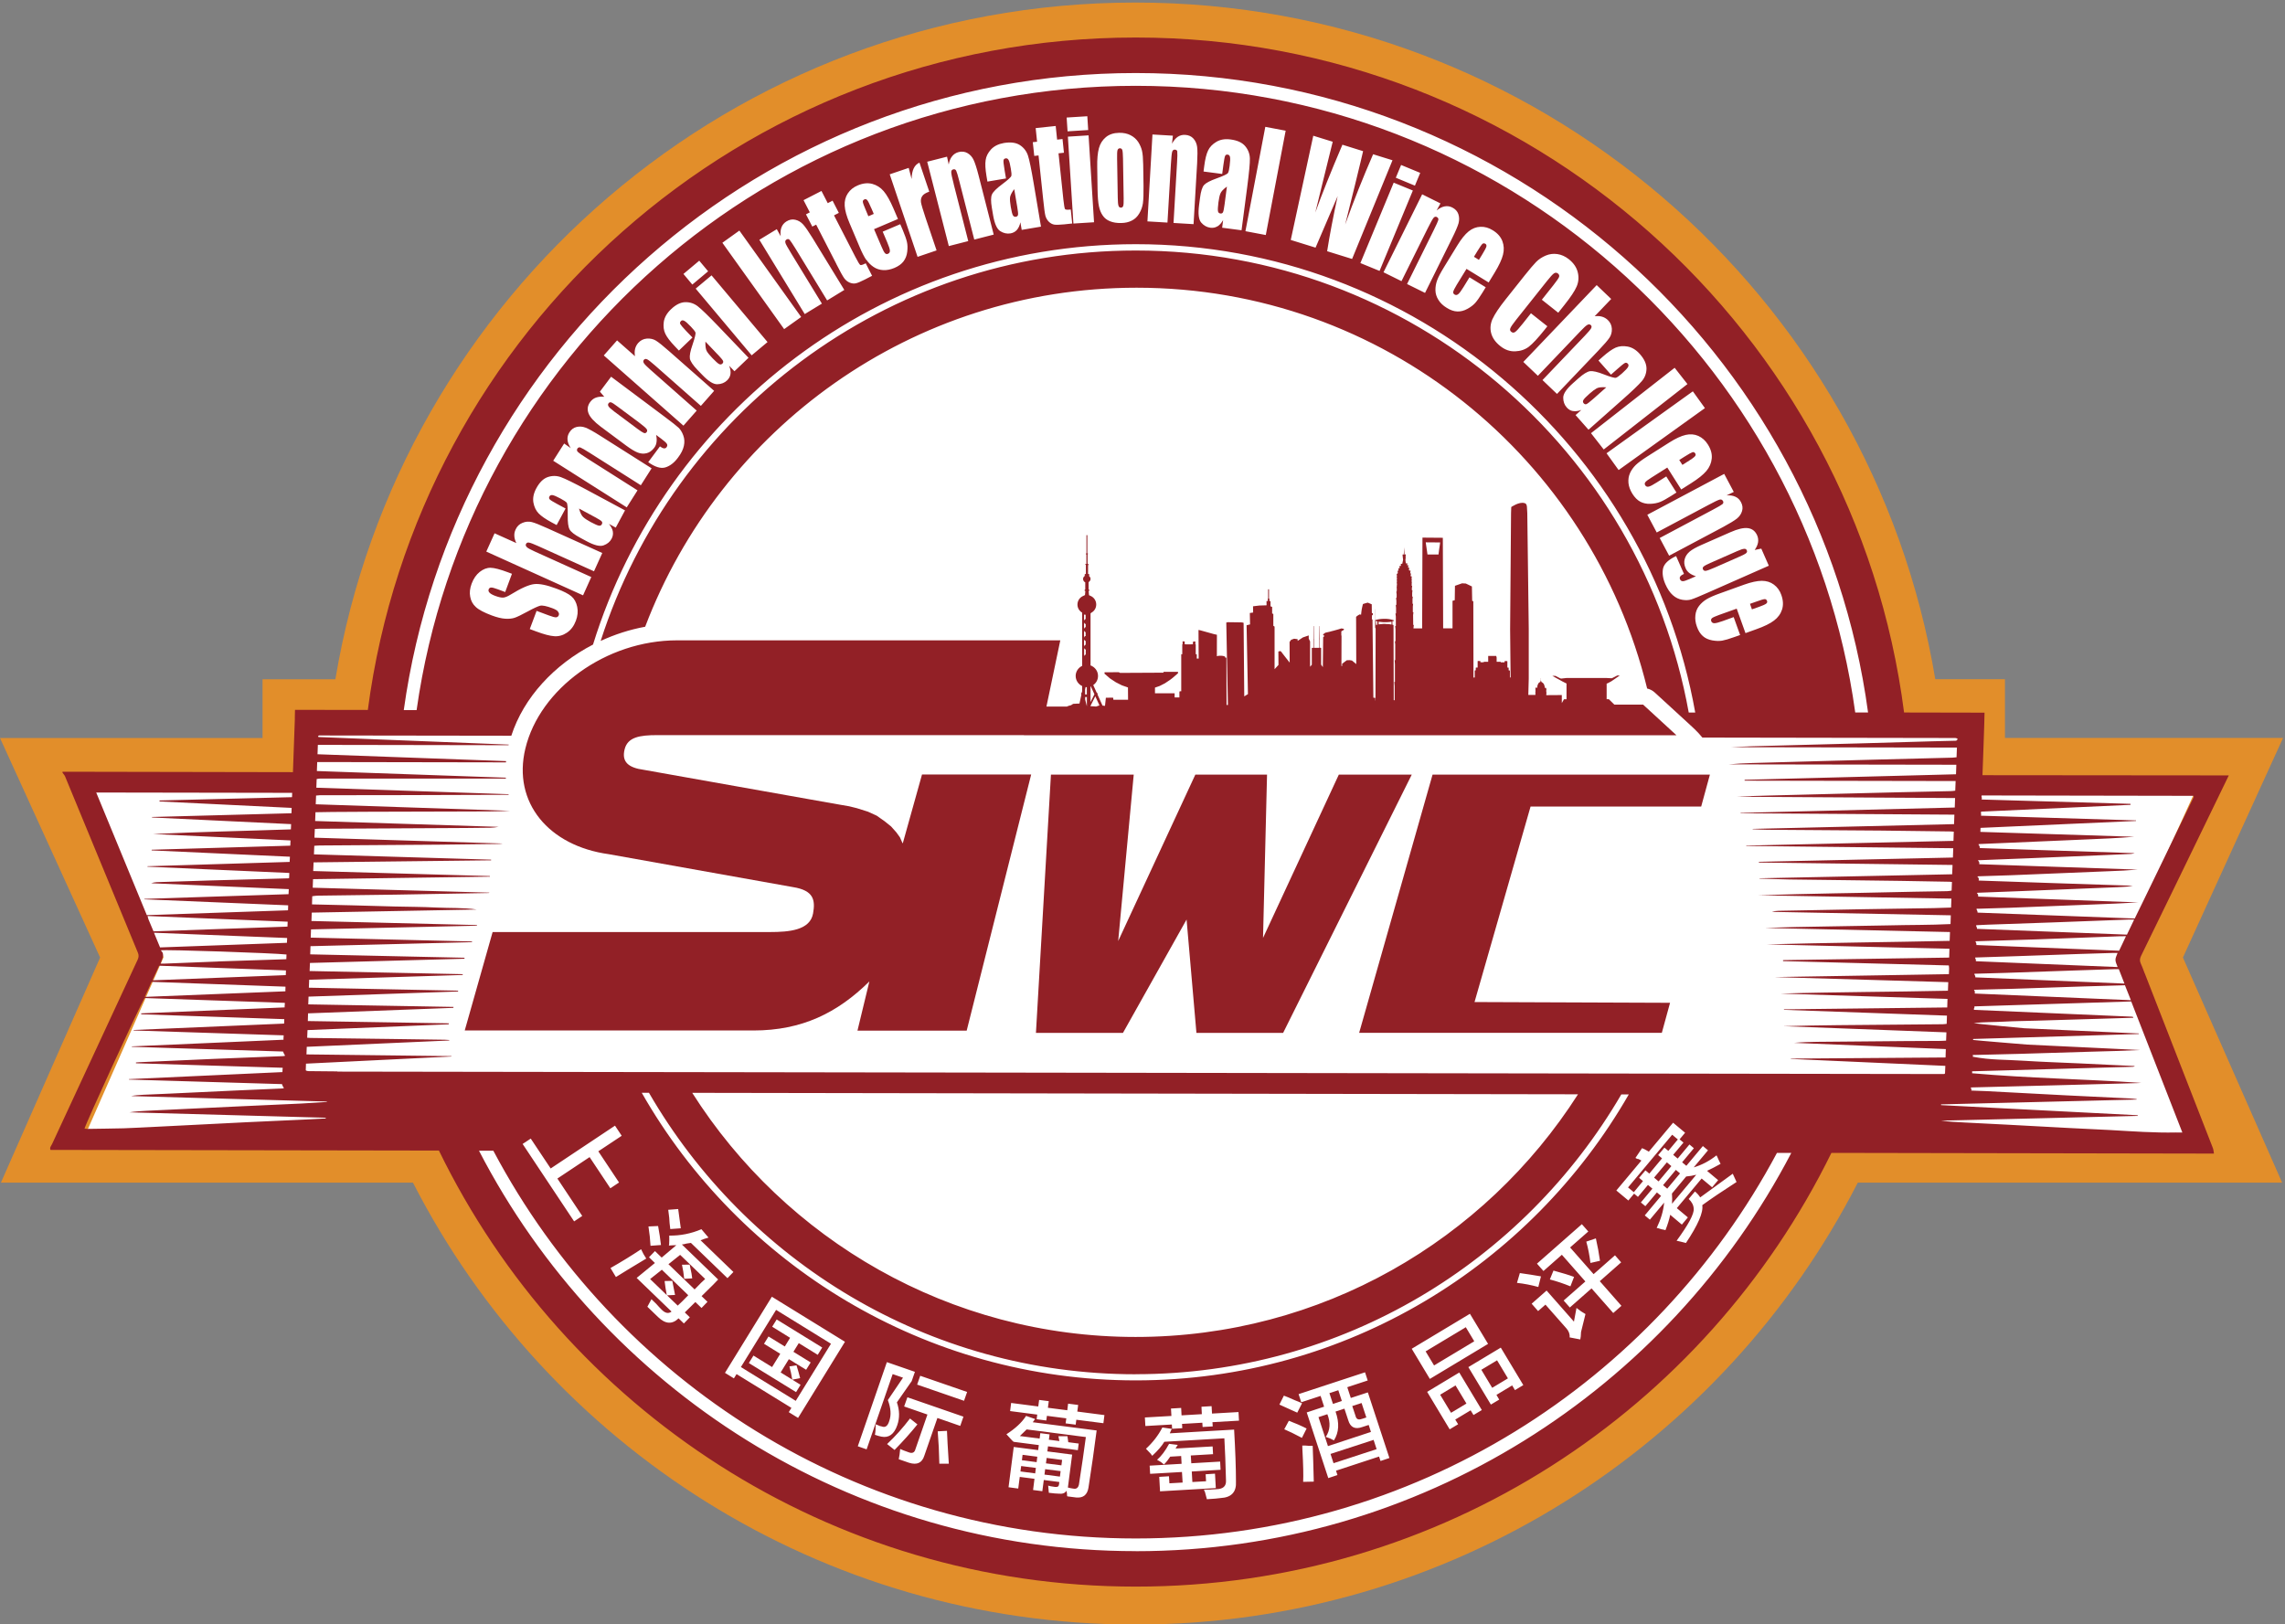 <?xml version="1.0" encoding="UTF-8"?>
<svg id="Layer_1" xmlns="http://www.w3.org/2000/svg" viewBox="0 0 422 300">
  <rect x="0" y="0" width="422" height="300" fill="#808080" stroke="none"/>
  <defs>
    <style>
      .cls-1, .cls-2 {
        fill: #fff;
      }

      .cls-2, .cls-3, .cls-4 {
        fill-rule: evenodd;
      }

      .cls-3 {
        fill: #e28e2a;
      }

      .cls-5, .cls-4 {
        fill: #922026;
      }
    </style>
  </defs>
  <path class="cls-3" d="M403.15,176.85l18.49-40.55h-51.36v-10.85h-12.87C345.6,54.54,283.96.47,209.68.47S73.76,54.54,61.94,125.46h-13.45v10.85H0l18.49,40.55L.17,218.44h76.1c24.8,48.46,75.24,81.62,133.42,81.62s108.61-33.17,133.41-81.62h78.37l-18.32-41.58Z"/>
  <path class="cls-2" d="M349.2,150.26c0,77.06-62.47,139.52-139.52,139.52s-139.52-62.46-139.52-139.52S132.62,10.74,209.68,10.74s139.52,62.47,139.52,139.52"/>
  <path class="cls-2" d="M310.4,150.26c0,55.63-45.09,100.72-100.72,100.72s-100.72-45.09-100.72-100.72,45.09-100.71,100.72-100.71,100.72,45.09,100.72,100.71"/>
  <path class="cls-1" d="M318.16,141.26c-.56-.74-1.44-1.17-2.37-1.17h-51.22c-.73,0-1.4.27-1.92.71-.54-.45-1.2-.71-1.91-.71h-13.47c-1.17,0-2.22.67-2.72,1.73l-7.95,17.14.38-15.81c.02-.8-.29-1.58-.85-2.16-.57-.58-1.33-.9-2.14-.9h-13.24c-1.17,0-2.22.67-2.71,1.73l-6.95,14.99,1.26-13.45c.08-.84-.2-1.66-.76-2.28-.57-.62-1.37-.98-2.21-.98h-15.3c-.7,0-1.34.25-1.85.66-.52-.42-1.18-.66-1.86-.66h-20.16c-1.34,0-2.52.89-2.88,2.18l-2,7.18-.09-.08s-.09-.07-.14-.1l-1.47-1.05c-.15-.11-.32-.2-.49-.28l-1.59-.72c-.12-.05-.23-.09-.35-.13l-2.03-.64c-.05-.02-.11-.04-.17-.05l-1.45-.36c-.07-.02-.15-.04-.22-.05l-3.09-.54c-.1-.02-.18-.03-.28-.04l-34.54-6.14s-.08-.01-.12-.02c-.42-.06-.72-.12-.94-.18.3-.13,1.08-.29,2.99-.29h67.4c.12.02.23.02.35.02h120.51c1.23,0,2.34-.76,2.78-1.9.45-1.15.15-2.45-.76-3.28l-6.15-5.65c-.56-.5-1.28-.79-2.02-.79h-2.53c1.01-.75,1.44-2.06,1.07-3.28-.39-1.25-1.54-2.1-2.85-2.1h-.47c-.46,0-.92.12-1.33.32l-.3.15h-.16c-.06-.02-.12-.02-.17-.02h-7.39c-.11,0-.22,0-.33.02l-.17.02-.24-.12c-.41-.2-.91-.3-1.33-.31h-.55c-.49.01-.95.13-1.37.34v-6.03s-.26-21.37-.26-21.37c0-.05,0-.09,0-.14l-.06-.96c-.01-1.84-1.18-3.33-2.86-3.66-.31-.07-.64-.11-.98-.11-1.74,0-3.32,1.02-3.77,1.33-.76.54-1.23,1.4-1.27,2.34l-.21,22.71.02,1.91h-.82v-7.11c-.02-.4-.09-.79-.24-1.15l-.03-1.64c-.02-1.12-.67-2.15-1.69-2.64l-1.12-.55c-.36-.17-.74-.27-1.13-.29l-.69-.04c-.24-.01-.49,0-.73.05l-.02-5.49c0-1.64-1.33-2.96-2.96-2.98l-3.76-.02h-.02c-.78,0-1.54.31-2.1.87-.29.28-.51.61-.66.98-.2-.04-.4-.07-.61-.07h0c-1.59,0-2.9,1.25-2.98,2.84v.17c-.26.5-.36,1.08-.29,1.65-.17.23-.31.48-.41.75-.13.24-.23.49-.29.75-.09.22-.16.44-.19.68-.17.42-.24.87-.19,1.33-.02.16-.02.32,0,.48-.02.16-.02.32,0,.48-.02.18-.02.37,0,.56-.01.11-.02.21-.02.32-.02.19-.02.38,0,.58-.02.1-.03.22-.04.32-.12-.07-.23-.13-.35-.18l-.71-.3c-.59-.26-1.3-.3-1.93-.16l-.48.12s-.08.02-.13.04l-.23.07s-.08.03-.13.04l-.22.08s-.09.03-.13.05c-.88.36-1.54,1.12-1.76,2.05l-.16.69-.05.04c-.09.08-.17.16-.25.24l-.09.09c-.32.34-.54.75-.67,1.18-.25.01-.5.05-.75.13l-1.07.32c-.09-.09-.18-.18-.28-.25-.38-.29-.82-.49-1.3-.58-.32-.06-.68-.06-1-.02-.31-.06-.64-.07-.96-.03-.18.02-.35.06-.51.11-.65.2-1.23.62-1.62,1.2-.18.28-.32.58-.4.9l-.08.03c-.09.03-.18.06-.27.1-.37-.04-.77-.02-1.13.07-.04-.17-.09-.35-.16-.51v-1.19c0-.38-.08-.75-.22-1.1v-.2c0-.48-.12-.94-.33-1.34-.04-.35-.13-.68-.27-.98v-.93c-.02-1.61-1.3-2.92-2.89-2.97-.09,0-.17,0-.26,0-.54,0-1.06.15-1.52.43-.9.55-1.46,1.52-1.45,2.58v.12l-.15.02c-1.29.15-2.31,1.11-2.57,2.34-.15.18-.27.39-.38.6h-1.05s-.18-.01-.18-.01h-.17s-.16.01-.19.02c-.07,0-.16.02-.24.03-.16.02-.4.06-.55.1-.16.04-.34.11-.49.17-.37.17-.71.41-.98.71-.25.27-.44.57-.57.9l-1.2-.33s-.09-.03-.15-.04l-.33-.07c-.89-.2-1.82.02-2.53.59-.47.38-.8.88-.98,1.44-.01,0-.02,0-.03,0-.05,0-.11,0-.16.01-1.58.05-2.85,1.32-2.89,2.9-.04.2-.06.41-.06.63v.79c-.13.34-.19.69-.19,1.05v.27h-.29c-.31,0-.6.05-.89.14l-6.52.04c-.29-.09-.59-.15-.89-.13h-2.2s0-6.53,0-6.53c.68-.83,1.07-1.88,1.07-2.98,0-1.27-.5-2.44-1.34-3.3.19-.44.29-.93.29-1.42,0-.53-.12-1.03-.33-1.5-.03-.14-.07-.28-.13-.41.06-.24.09-.5.09-.76,0-.37-.07-.74-.2-1.08v-.14c.04-.15.06-.3.07-.46.04-.37,0-.75-.09-1.11v-2.6c0-.64-.21-1.26-.58-1.76-.33-.46-.8-.82-1.32-1.03-.13-.05-.27-.1-.41-.14-.09-.02-.22-.04-.31-.06-.44-.06-.96-.02-1.39.11-.04.02-.1.04-.13.05-.42.15-.81.41-1.12.72-.57.57-.88,1.34-.87,2.14v2.58c-.05.17-.08.36-.1.53-.02.22-.02.45.01.67.02.13.04.25.07.37v.1c-.15.39-.22.81-.2,1.24.01.22.04.42.09.62-.02.05-.04.11-.06.16-.28.53-.44,1.12-.44,1.75,0,.5.09.98.28,1.42-.85.87-1.34,2.04-1.34,3.3,0,.98.32,1.93.86,2.71v1.11c-.33-.13-.69-.2-1.06-.2h-70.76c-14.33,0-27.92,9.78-30.93,22.25-1.27,5.26-.44,10.24,2.4,14.4,3.21,4.72,8.7,7.84,15.44,8.78l34.01,6.08c.78.13,1.17.28,1.34.37.01.16,0,.46-.11,1.03-.04.23-.53.97-5.05.97h-51.19c-1.33,0-2.51.89-2.87,2.17l-5.15,18.18c-.26.9-.07,1.87.49,2.62.56.75,1.44,1.19,2.38,1.19h53.34c6.15,0,11.52-1.41,16.46-4.38l-.17.71c-.22.89-.02,1.83.55,2.55s1.43,1.14,2.34,1.14h20.17c1.37,0,2.56-.93,2.89-2.25l9.03-35.86-2.06,35.36c-.05.82.25,1.62.81,2.22.56.6,1.34.93,2.17.93h16.07c1.08,0,2.08-.58,2.61-1.52l7.01-12.49.98,11.28c.14,1.54,1.42,2.73,2.97,2.73h16.01c1.13,0,2.16-.64,2.67-1.65l18.35-36.84-9.86,34.69c-.25.9-.07,1.87.49,2.62.56.75,1.44,1.18,2.38,1.18h55.9c1.34,0,2.53-.9,2.88-2.2l1.52-5.56c.25-.9.06-1.85-.5-2.59-.57-.74-1.44-1.18-2.37-1.18l-32.16-.13,8.64-30.15h29.26c1.35,0,2.53-.9,2.88-2.2l1.61-5.9c.24-.9.05-1.86-.51-2.6"/>
  <polygon class="cls-1" points="406.26 144.27 362.32 144.27 362.32 133.43 56.46 133.43 56.46 144.27 15.38 144.27 30.21 176.8 15.38 210.47 75.29 210.47 75.29 199.62 346.35 199.62 346.35 210.47 406.26 210.47 391.43 176.8 406.26 144.27"/>
  <polygon class="cls-4" points="188.46 271.78 191.18 272.14 191.31 271.13 188.59 270.78 188.46 271.78"/>
  <polygon class="cls-4" points="195.88 271.72 193.02 271.36 192.9 272.36 195.75 272.73 195.88 271.72"/>
  <path class="cls-4" d="M109.85,95.5l-2.92-1.57c.23.79.49,1.33.79,1.59.29.27.76.57,1.4.92.74.39,1.23.61,1.48.65.25.04.44-.04.55-.26.11-.21.1-.38-.04-.54-.14-.15-.55-.41-1.27-.8"/>
  <path class="cls-4" d="M187.07,39.76c.12.22.3.32.54.28.23-.04.36-.16.4-.36.04-.2-.01-.69-.15-1.49l-.55-3.26c-.49.66-.75,1.19-.78,1.59-.03.39.02.96.14,1.67.14.82.27,1.34.39,1.57"/>
  <path class="cls-4" d="M315.05,105.43c.26-.04.81-.24,1.65-.61l4.56-2.01c.67-.29,1.09-.51,1.24-.66.16-.14.19-.31.1-.51-.08-.2-.25-.29-.49-.27-.25.01-.68.15-1.3.43l-4.95,2.18c-.65.29-1.07.51-1.23.66-.17.15-.21.32-.12.51.09.23.28.32.55.28"/>
  <path class="cls-4" d="M251.58,262.06l.76-.25-.88-2.67-1.72.56.61,1.84c.14.61.56.78,1.22.51"/>
  <path class="cls-4" d="M252.78,263.19l-1.17.38c-1.36.5-2.23.07-2.62-1.27l-.7-2.12-1.64.54c.74,2.09.64,3.86-.3,5.33-.12-.06-.36-.18-.72-.37-.35-.14-.61-.23-.78-.28.81-1.22.91-2.62.29-4.19l-1.64.54,1.75,5.35,7.94-2.62-.42-1.3Z"/>
  <path class="cls-4" d="M123.45,233.5l4.83,4.66c1-1.04,1.65-1.68,1.95-1.93l-4.62-4.45-2.16,1.72ZM127.37,233.58c.08.4.19.95.34,1.63.04.37.08.67.13.91l-1.48.08c-.09-.89-.22-1.75-.41-2.6l1.42-.02Z"/>
  <rect class="cls-5" x="245.8" y="267.19" width="8.37" height="1.8" transform="translate(-70.8 90.72) rotate(-18.06)"/>
  <rect class="cls-5" x="245.81" y="256.98" width="1.73" height="2.09" transform="translate(-68.14 89.75) rotate(-18.16)"/>
  <polygon class="cls-4" points="188.73 269.71 191.45 270.06 191.57 269.06 188.85 268.71 188.73 269.71"/>
  <path class="cls-4" d="M207.4,29.26c-.02-.82-.06-1.34-.13-1.55-.07-.21-.22-.32-.44-.32-.22,0-.36.12-.44.33-.07.22-.1.74-.08,1.55l.12,7.26c.01.76.06,1.26.14,1.48.07.23.23.34.44.34.22,0,.36-.11.43-.32.07-.21.09-.67.08-1.36l-.12-7.42Z"/>
  <rect class="cls-5" x="194.15" y="268.53" width="1.01" height="2.88" transform="translate(-97.91 428.64) rotate(-82.68)"/>
  <path class="cls-4" d="M193.72,265.92l1.93.25-.18-.9h1.67l.15,1.11,1.93.25-.16,1.22-5.51-.71-.12.94,4.58.59-.76,5.86c-.01.1-.02.17-.03.22.33.09.66.16.99.2.57.12.91-.13,1.05-.74.51-3.28.94-6.2,1.28-8.78l-10.94-1.41c-.39.38-.81.8-1.25,1.22l3.65.47.13-1,1.71.22-.13,1Z"/>
  <path class="cls-4" d="M132.56,65.49l-2.28-2.39c-.03.83.05,1.41.25,1.76.2.35.56.78,1.06,1.3.58.6.98.96,1.21,1.08.23.12.43.09.6-.07.17-.16.21-.34.13-.52s-.4-.57-.96-1.16"/>
  <path class="cls-4" d="M160.9,38.43c-.33-.77-.56-1.25-.72-1.44-.15-.19-.33-.25-.51-.17-.24.1-.35.26-.32.47.02.22.21.74.57,1.57l.45,1.08,1-.43-.46-1.08Z"/>
  <path class="cls-4" d="M153.46,248.19l-10.13-6.25-6.5,10.56,10.13,6.24,6.51-10.55ZM139.15,250.38l3.44,2.12,1.51-2.45-3-1.85.83-1.35,3.01,1.85.98-1.6-3.31-2.05.83-1.34,8.41,5.18-.83,1.35-3.5-2.16-.99,1.6,3.19,1.97-.84,1.35-3.19-1.96-1.52,2.46,2.15,1.32c-.16-.94-.33-1.75-.53-2.44l1.31-.2c.25.78.47,1.57.67,2.36l-1.45.29,1.53.95-.83,1.35-8.72-5.37.83-1.35Z"/>
  <path class="cls-4" d="M118.06,78.07l-3.99-2.97c-.59-.45-.98-.7-1.18-.77-.19-.07-.37-.02-.5.16-.13.17-.13.36,0,.57.13.21.47.51,1.01.92l4.33,3.23c.58.43.97.68,1.18.76.22.07.38.03.51-.15.15-.2.14-.4-.03-.61-.16-.21-.6-.59-1.34-1.14"/>
  <polygon class="cls-4" points="307.84 214.69 305.48 217.51 306.31 218.21 308.67 215.38 307.84 214.69"/>
  <polygon class="cls-4" points="307.91 219.55 310.27 216.73 309.5 216.08 307.14 218.9 307.91 219.55"/>
  <polygon class="cls-4" points="301.73 220.2 303.43 218.15 302.71 217.55 303.88 216.17 304.6 216.77 306.95 213.95 306.23 213.35 307.39 211.97 308.11 212.57 309.87 210.46 308.82 209.59 300.67 219.32 301.73 220.2"/>
  <path class="cls-4" d="M273.74,47c.43-.71.69-1.19.76-1.43.06-.24.01-.41-.16-.53-.23-.13-.41-.13-.57.01-.16.15-.48.61-.95,1.38l-.61,1,.92.57.61-1Z"/>
  <path class="cls-4" d="M311.7,85.25c.7-.44,1.14-.76,1.31-.95.16-.18.19-.36.08-.54-.14-.22-.31-.29-.51-.24-.2.06-.69.33-1.45.81l-1,.63.58.91.99-.63Z"/>
  <path class="cls-4" d="M324.67,112.16c.78-.28,1.28-.49,1.48-.64.2-.14.27-.32.2-.51-.08-.24-.24-.36-.45-.35-.22.01-.75.17-1.6.48l-1.11.39.36,1.02,1.11-.39Z"/>
  <path class="cls-4" d="M292.99,74.64c.19-.07.58-.38,1.19-.91l2.47-2.19c-.82-.07-1.41,0-1.76.18-.35.19-.8.52-1.34,1-.63.55-1,.94-1.12,1.16-.13.22-.11.43.05.61.16.17.33.23.51.15"/>
  <path class="cls-4" d="M308.78,222.34l4.49-5.36c-.57.16-1.19.26-1.86.32l-2.63,3.15c.05.67.06,1.31.01,1.89"/>
  <path class="cls-4" d="M120.08,236.26l3.06,2.95c-.04-.3-.12-.75-.23-1.32-.08-.54-.14-.97-.17-1.28l1.42-.03c.04.17.09.46.17.87.15.68.26,1.26.34,1.73l-1.48.07,1.97,1.9c.4-.35,1.06-.99,1.95-1.92l-4.88-4.71-2.16,1.72Z"/>
  <rect class="cls-5" x="266.74" y="256.44" width="3.32" height="3.9" transform="translate(-94.82 175.49) rotate(-31.05)"/>
  <rect class="cls-5" x="263.44" y="247.16" width="8.66" height="3.03" transform="translate(-89.85 173.55) rotate(-31.02)"/>
  <path class="cls-4" d="M226.59,34.46c-.67.49-1.07.92-1.21,1.3-.15.37-.26.91-.36,1.64-.1.82-.13,1.36-.08,1.61.05.25.19.39.44.42.23.03.39-.04.48-.22.1-.18.19-.67.3-1.47l.43-3.28Z"/>
  <rect class="cls-5" x="274.34" y="251.85" width="3.39" height="3.89" transform="translate(-91.33 178.61) rotate(-31.03)"/>
  <path class="cls-4" d="M396.08,179.77c-.24-.64-.46-1.27-.75-1.89-.2-.45-.13-.86.08-1.31l5.99-12.29,10.22-21.06-45.49-.04s.39-10.42.38-11.55l-14.86-.03C342.62,61.28,282.54,6.93,209.75,6.93S77.16,61.03,67.93,131.13l-13.45-.02c-.04,1.12-.02,1.44-.03,1.76l-.31,8.68c-.01.32-.02.64-.04,1.07-14.31-.03-28.34-.05-42.56-.08v.17c.16.24.38.46.48.7l5.09,12.33,8.35,20.21c.19.46.18.84-.04,1.31l-15.81,34.06c-.16.33-.49.65-.28,1.07l71.73.12c23.21,47.67,72.1,80.54,128.7,80.54s105.18-32.67,128.47-80.11l70.65.13c-.06-.34-.08-.7-.2-1.02l-12.59-32.29ZM365.26,167.85l5.84-.18,15.31-.6c2.83-.11,5.67-.22,8.5-.39-9.93-.36-19.66-.72-29.58-1.08.11-.67-.61-.69.03-.71l7.85-.3,14.86-.6c1.93-.07,3.88-.14,5.83-.31-.36-.04-.71-.11-1.08-.12l-13.67-.45-13.71-.47c-.18-.01.16-.05,0-.07.14-.68-.67-.69.02-.72l5.91-.19,18.25-.75c1.74-.07,3.46-.14,5.19-.29-9.86-.34-19.39-.67-29.28-1,.17-.71-.67-.71.03-.74l9.19-.36,15.03-.63,3.77-.17c.23-.02.47-.06.69-.14l-28.6-.94c.01-.67-.59-.71.03-.75l4.95-.21,14.58-.63c2.98-.12,5.97-.25,8.96-.5-9.58-.3-18.76-.6-28.42-.9.03-.26,0-.48.03-.74,9.72-.43,19.06-.86,28.71-1.28v-.1c-9.71-.29-18.85-.58-28.63-.87.11-.27-.08-.48.03-.75,9.3-.41,18.3-.84,27.59-1.26v-.18c-9.37-.27-18.04-.54-27.51-.8.18-.3-.11-.51.03-.75,13.13.03,25.97.05,39.08.07.03.04.05.06.05.08.02.03.04.05.03.07,0,.03,0,.06-.01.08l-9.18,18.93c-.56,1.15-1.12,2.3-1.71,3.5-9.73-.36-19.28-.73-29.02-1.09-.02-.57-.48-.71.03-.73M365.15,170.88l1.95-.09,11.8-.41,14.12-.53c.33-.01.65,0,1.12,0-.46.96-.88,1.84-1.33,2.78-9.28-.35-18.39-.71-27.69-1.07.01-.44-.41-.67.03-.68M365.04,173.85l10.93-.34,15.55-.58c.33-.01.65,0,1.11-.01-.43.91-.81,1.75-1.27,2.68-8.78-.35-17.52-.7-26.35-1.05.03-.62-.41-.7.02-.71M364.93,176.85l7.39-.24,11.81-.41,6.17-.19c.24,0,.48,0,.78,0-.16.47-.4.88-.39,1.28,0,.41.22.81.4,1.33-8.77-.37-17.45-.72-26.18-1.08.07-.57-.39-.68.03-.69M364.83,179.85l5.65-.16,12.62-.44,7.34-.24c.27-.01.54,0,.87,0,.33.87.66,1.71,1.04,2.66-9.23-.38-18.43-.77-27.53-1.15.01-.5-.46-.67.02-.68M364.73,182.81l7.14-.18,12.88-.43c2.54-.07,5.06-.14,7.69-.22.35.88.69,1.75,1.1,2.76-9.64-.41-19.29-.82-28.84-1.23.14-.69-.4-.69.03-.71M209.75,13.49c69.03,0,126.24,51.51,135.25,118.11h-2.37c-9-65.3-65.14-115.75-132.88-115.75s-123.62,50.23-132.81,115.31h-2.37C83.78,64.76,140.88,13.49,209.75,13.49M316.03,114.72c.1.26.29.39.59.39.29,0,.81-.14,1.57-.41l1.99-.72,1.19,3.31-1.11.39c-.94.34-1.67.55-2.21.65-.53.09-1.15.07-1.83-.05-.69-.13-1.27-.38-1.73-.79-.46-.4-.84-.99-1.1-1.74-.27-.74-.36-1.44-.28-2.11.07-.67.3-1.24.68-1.73.38-.49.85-.9,1.39-1.23.55-.33,1.38-.7,2.51-1.1l4.41-1.59c1.32-.47,2.42-.71,3.28-.71.86,0,1.6.23,2.23.7.63.47,1.09,1.1,1.37,1.91.35.98.39,1.88.14,2.68-.26.81-.76,1.5-1.48,2.04-.71.55-1.81,1.09-3.28,1.61l-2,.72-1.62-4.52-3.28,1.17c-.68.25-1.11.44-1.28.58-.17.15-.22.33-.15.54M318.19,92.52c-.13-.23-.33-.31-.61-.24-.27.07-.95.39-2.01.96l-9.6,5.11-1.74-3.27,14.2-7.55,1.77,3.33-1.33.64c.65-.04,1.19.04,1.63.25.45.2.78.53,1.02.98.3.56.37,1.11.21,1.65-.16.55-.47,1.01-.95,1.4-.48.38-1.34.9-2.57,1.57l-9.95,5.29-1.74-3.27,9.83-5.23c.98-.52,1.56-.86,1.75-1.02.19-.16.22-.36.11-.58M290.52,75.93c-.45-.07-.84-.3-1.17-.67-.43-.48-.65-1.09-.65-1.81s.61-1.62,1.83-2.7l.99-.88c.9-.8,1.61-1.23,2.13-1.31.51-.07,1.37.12,2.56.59,1.28.5,2.03.7,2.25.62.22-.08.58-.34,1.08-.78.63-.56,1-.96,1.13-1.2.13-.24.12-.44-.03-.6-.17-.19-.35-.24-.55-.14-.2.1-.64.44-1.31,1.04l-1.26,1.11-2.31-2.61.8-.71c.93-.82,1.72-1.38,2.37-1.67.65-.28,1.39-.35,2.21-.2.82.15,1.58.61,2.27,1.39.83.94,1.23,1.84,1.22,2.71-.02.86-.3,1.63-.86,2.28-.55.66-1.82,1.88-3.81,3.63l-6.04,5.35-2.39-2.7,1.07-.95c-.58.21-1.1.28-1.55.2M293.76,60.03c-.16-.15-.36-.16-.61-.02-.25.14-.65.51-1.21,1.1l-7.92,8.3-2.69-2.56,13.55-14.19,2.68,2.56-3.05,3.19c.5-.06.95-.04,1.36.08.4.12.75.32,1.06.61.47.45.71.98.75,1.61.03.63-.12,1.19-.44,1.67-.32.48-1,1.27-2.04,2.36l-7.65,8.02-2.68-2.56,7.81-8.18c.65-.68,1.03-1.13,1.17-1.38.13-.24.11-.45-.07-.62M268.61,54.39c.24.15.47.13.7-.06.23-.18.55-.62.97-1.3l1.11-1.81,3,1.84-.62,1.01c-.52.85-.96,1.47-1.32,1.88-.36.4-.85.78-1.47,1.11-.61.34-1.23.49-1.84.47-.61-.02-1.27-.24-1.95-.67-.67-.4-1.19-.9-1.54-1.47-.36-.57-.54-1.16-.55-1.78-.01-.62.09-1.23.31-1.83.22-.6.64-1.41,1.27-2.43l2.45-4c.73-1.2,1.43-2.07,2.1-2.61.67-.54,1.4-.82,2.18-.85.79-.03,1.54.18,2.26.63.89.54,1.48,1.21,1.79,2.01.3.8.34,1.63.12,2.51-.22.88-.73,1.98-1.54,3.31l-1.11,1.82-4.09-2.51-1.82,2.96c-.37.62-.58,1.04-.63,1.26-.04.22.04.39.23.51M265.38,40.09c-.24-.12-.44-.07-.63.15-.18.22-.55.87-1.09,1.96l-4.83,9.73-3.32-1.64,7.14-14.4,3.38,1.68-.71,1.3c.5-.41,1-.66,1.48-.75.48-.09.95-.03,1.4.2.56.28.95.69,1.13,1.22.18.54.19,1.1.04,1.69-.17.59-.56,1.51-1.19,2.77l-5,10.1-3.32-1.64,4.94-9.98c.49-.99.77-1.61.83-1.84.05-.24-.03-.42-.25-.53M242.96,45.74l-4.58-1.42,4.16-19.25,3.59,1.11-1.64,6.65-1.58,6.44c1.15-3.23,2.82-7.41,5.01-12.54l3.82,1.19c-.12.56-.62,2.66-1.51,6.3l-1.8,7.25c1.61-4.47,3.34-8.8,5.16-12.98l3.58,1.11-7.46,18.23-4.61-1.43c.47-3.01,1.12-6.4,1.94-10.17-.64,1.53-2,4.7-4.08,9.51M257.4,33.74l3.53,1.45-6.15,14.85-3.54-1.45,6.15-14.85ZM257.78,32.83l.98-2.36,3.53,1.46-.98,2.36-3.52-1.46ZM275.65,58.91c.41-.9,1.21-2.1,2.41-3.61l3.57-4.49c.88-1.1,1.57-1.91,2.06-2.42.5-.51,1.1-.9,1.79-1.19.69-.29,1.41-.38,2.15-.27.74.11,1.43.42,2.1.94.89.71,1.44,1.52,1.66,2.44.22.91.15,1.78-.21,2.61-.35.82-1.1,1.95-2.24,3.38l-1.16,1.46-3.03-2.4,2.12-2.67c.61-.78.97-1.29,1.06-1.53.08-.24.02-.45-.19-.63-.25-.2-.5-.21-.76-.03-.26.18-.69.66-1.31,1.44l-5.67,7.13c-.59.75-.95,1.26-1.06,1.54-.12.28-.06.51.18.69.23.18.46.19.71.01.25-.17.71-.68,1.38-1.52l1.53-1.93,3.03,2.4-.47.6c-1.27,1.59-2.25,2.64-2.95,3.18-.7.53-1.54.81-2.51.85-.99.04-1.9-.28-2.75-.96-.89-.7-1.45-1.49-1.69-2.37-.24-.88-.15-1.77.25-2.67M309.28,67.93l2.36,3.01-15.46,12.08-2.35-3.01,15.45-12.08ZM312.64,72.28l2.23,3.1-15.94,11.44-2.23-3.1,15.94-11.44ZM301.03,87.38c.26-.56.62-1.06,1.08-1.51.46-.44,1.2-.98,2.21-1.62l3.96-2.51c1.18-.75,2.2-1.22,3.04-1.41.84-.19,1.62-.13,2.34.19.71.33,1.3.85,1.75,1.57.56.88.8,1.74.72,2.59-.08.85-.41,1.62-.99,2.31-.58.69-1.53,1.45-2.85,2.28l-1.8,1.14-2.57-4.05-2.94,1.86c-.61.38-.99.67-1.12.85-.13.18-.14.36-.02.56.15.24.36.32.66.25.29-.07.77-.32,1.44-.75l1.79-1.13,1.88,2.97-1,.64c-.84.53-1.51.9-2.01,1.1-.5.2-1.1.32-1.8.35-.7.03-1.32-.11-1.86-.39-.54-.29-1.03-.78-1.46-1.46-.41-.66-.66-1.32-.73-1.99-.06-.67.03-1.28.29-1.84M307.14,104.99c.2-.87,1-1.63,2.41-2.28l1.45,3.29c-.65.29-.89.61-.74.97.11.26.28.38.53.38.23,0,.67-.15,1.31-.43l1.11-.49c-.47-.14-.87-.33-1.19-.57-.32-.24-.56-.54-.71-.89-.27-.61-.33-1.18-.17-1.72.15-.54.46-.99.92-1.38.46-.38,1.18-.78,2.15-1.21l5.34-2.35c1.4-.62,2.49-.87,3.27-.76.79.11,1.34.55,1.69,1.32.19.43.24.87.17,1.32-.08.45-.28.91-.62,1.39l1.22-.25,1.39,3.16-11.33,5c-1.53.68-2.53,1.09-3,1.23-.47.15-1.03.17-1.67.06-.64-.11-1.22-.39-1.74-.86-.52-.46-.97-1.13-1.36-2.01-.48-1.08-.61-2.05-.43-2.92M224.84,41.8c-.39.24-.83.33-1.32.26-.65-.09-1.2-.4-1.68-.95-.47-.55-.6-1.62-.39-3.24l.17-1.31c.15-1.19.4-1.99.74-2.38.35-.39,1.12-.8,2.33-1.23,1.29-.47,1.99-.8,2.1-1.01.12-.2.22-.64.3-1.3.11-.84.13-1.38.07-1.64-.06-.27-.2-.41-.41-.44-.25-.04-.42.05-.5.26-.09.2-.19.75-.31,1.64l-.22,1.67-3.45-.45.14-1.07c.16-1.23.39-2.17.7-2.81.3-.64.81-1.17,1.53-1.6.72-.43,1.59-.58,2.63-.44,1.24.16,2.14.57,2.7,1.24.55.66.84,1.42.86,2.28.02.87-.15,2.61-.49,5.24l-1.05,8.01-3.58-.47.18-1.42c-.3.54-.65.93-1.04,1.17M233.69,23.43l3.75.71-3.67,19.27-3.76-.71,3.67-19.27ZM217.44,28.03c-.04-.25-.18-.37-.44-.39-.26-.02-.44.12-.52.39-.08.27-.16,1.02-.23,2.23l-.64,10.85-3.7-.22.93-16.05,3.77.22-.16,1.48c.31-.57.66-1,1.06-1.27.41-.27.87-.39,1.37-.36.64.04,1.15.27,1.52.68.38.42.61.94.69,1.54.08.6.08,1.61,0,3.02l-.66,11.25-3.7-.22.65-11.11c.07-1.11.08-1.78.04-2.03M211.08,37.53c-.1.68-.33,1.31-.68,1.9-.35.59-.8,1.03-1.37,1.31-.56.29-1.21.44-1.95.45-.82.02-1.51-.09-2.09-.33-.58-.23-1.02-.58-1.34-1.06-.33-.47-.56-1.05-.7-1.73-.14-.68-.23-1.7-.25-3.07l-.06-4.12c-.03-1.49.08-2.66.31-3.5.23-.85.66-1.53,1.29-2.05.63-.52,1.44-.78,2.43-.8.83-.02,1.55.14,2.14.45.61.32,1.07.74,1.41,1.26.33.52.56,1.06.69,1.61.13.56.2,1.4.22,2.54l.06,3.94c.02,1.44-.02,2.51-.11,3.18M176.13,34l2.69,10.53-3.59.92-3.99-15.58,3.66-.93.31,1.45c.11-.64.32-1.15.63-1.53.3-.38.7-.64,1.19-.77.61-.16,1.17-.09,1.65.19.49.28.87.7,1.13,1.26.26.55.57,1.51.92,2.87l2.79,10.92-3.59.92-2.76-10.79c-.27-1.07-.47-1.72-.58-1.94-.12-.22-.29-.3-.54-.24-.26.07-.38.24-.37.53,0,.28.15,1.02.46,2.19M145.04,44.84c.08.28.45.93,1.08,1.96l5.67,9.28-3.17,1.93-8.38-13.72,3.22-1.96.72,1.3c-.08-.65-.03-1.2.15-1.65.17-.45.48-.81.91-1.08.54-.34,1.09-.44,1.64-.31.56.13,1.03.41,1.45.87.41.46.98,1.28,1.72,2.48l5.88,9.61-3.17,1.94-5.8-9.5c-.58-.94-.96-1.5-1.12-1.68-.17-.18-.37-.2-.58-.07-.22.14-.29.34-.2.61M134.91,69.06c-.06.46-.27.85-.63,1.2-.47.45-1.06.69-1.79.71-.72.03-1.65-.54-2.77-1.71l-.92-.95c-.83-.87-1.29-1.57-1.39-2.07-.09-.51.07-1.38.49-2.58.44-1.3.62-2.05.53-2.27-.09-.22-.37-.57-.83-1.05-.58-.61-.99-.97-1.24-1.09-.24-.12-.45-.11-.6.05-.18.18-.22.36-.12.56.11.19.46.61,1.08,1.27l1.17,1.21-2.51,2.41-.74-.78c-.86-.9-1.45-1.66-1.76-2.31-.31-.64-.4-1.37-.29-2.2.12-.82.56-1.6,1.31-2.32.9-.87,1.79-1.31,2.66-1.33.86-.02,1.64.24,2.32.77.68.53,1.94,1.75,3.78,3.67l5.58,5.83-2.6,2.49-.99-1.03c.24.57.32,1.08.26,1.54M118.91,67.07c.15.24.54.63,1.15,1.17l8.61,7.6-2.45,2.78-14.71-12.97,2.45-2.78,3.31,2.92c-.08-.49-.08-.95.02-1.35.1-.4.29-.77.57-1.09.43-.48.96-.76,1.59-.81.63-.05,1.19.07,1.68.37s1.31.95,2.44,1.95l8.32,7.33-2.45,2.78-8.49-7.49c-.7-.61-1.18-.99-1.42-1.11-.25-.12-.45-.09-.61.09-.15.17-.15.38,0,.62M106.73,83.47c.2.2.81.64,1.83,1.28l9.18,5.82-1.99,3.14-13.58-8.61,2.02-3.18,1.22.85c-.36-.54-.56-1.06-.6-1.54-.04-.49.08-.95.35-1.37.34-.54.78-.87,1.34-1,.55-.13,1.11-.08,1.68.14.57.23,1.45.71,2.64,1.47l9.52,6.03-1.99,3.13-9.4-5.96c-.94-.59-1.52-.93-1.75-1.01-.23-.08-.41-.02-.56.19-.14.22-.11.44.09.64M113.18,98.18c.08.45,0,.9-.23,1.33-.3.57-.8.98-1.48,1.22-.68.25-1.73-.01-3.16-.78l-1.16-.63c-1.06-.57-1.72-1.08-1.96-1.54-.25-.46-.36-1.33-.34-2.61.02-1.37-.04-2.14-.19-2.33-.15-.17-.52-.43-1.11-.74-.74-.4-1.24-.61-1.51-.65s-.46.04-.56.24c-.12.22-.1.4.06.56.16.16.64.45,1.42.87l1.49.8-1.65,3.06-.95-.51c-1.09-.59-1.89-1.14-2.38-1.65-.49-.51-.81-1.18-.96-2-.14-.82.03-1.69.53-2.62.59-1.1,1.3-1.8,2.11-2.08.82-.28,1.63-.28,2.44.01.81.29,2.39,1.07,4.73,2.32l7.11,3.82-1.71,3.18-1.26-.68c.39.47.64.94.72,1.39M97.31,101.08c.22.18.7.45,1.44.78l10.45,4.72-1.52,3.38-17.87-8.08,1.53-3.38,4.02,1.81c-.22-.45-.35-.88-.37-1.3-.03-.42.05-.82.23-1.2.26-.59.69-1.01,1.28-1.24.58-.24,1.15-.28,1.72-.14.56.14,1.53.53,2.9,1.15l10.11,4.56-1.53,3.38-10.31-4.66c-.86-.38-1.41-.6-1.69-.64-.27-.05-.46.04-.56.26-.1.2-.04.4.18.59M103.04,112.92c-.2-.21-.56-.41-1.05-.59-1.08-.4-1.83-.55-2.24-.45-.42.11-1.19.46-2.31,1.07-1.12.61-1.91.99-2.38,1.15-.46.16-1.05.22-1.74.18-.7-.04-1.54-.25-2.51-.61-1.41-.53-2.39-1.04-2.94-1.56-.56-.51-.9-1.14-1.03-1.89-.15-.75-.06-1.54.26-2.41.35-.94.86-1.67,1.5-2.18.65-.51,1.31-.77,2-.76.69.01,1.76.29,3.23.84l.72.27-1.25,3.37-1.37-.51c-.63-.24-1.05-.34-1.26-.32-.2.02-.34.13-.42.33-.08.22-.03.43.17.63.19.2.53.39,1.01.57.61.23,1.1.34,1.45.33.35,0,.86-.2,1.5-.6,1.86-1.15,3.28-1.77,4.25-1.89.96-.12,2.35.16,4.15.84,1.31.48,2.23.96,2.76,1.42.54.46.89,1.11,1.06,1.93.17.82.09,1.68-.24,2.56-.36.97-.91,1.71-1.65,2.21s-1.52.72-2.35.66c-.84-.06-1.94-.36-3.31-.87l-1.21-.45,1.26-3.36,2.23.83c.69.26,1.15.38,1.38.36.23-.03.39-.15.49-.39.08-.24.03-.47-.18-.68M119.73,85.34l2.15-2.89c.57.43.97.48,1.21.17.17-.23.19-.44.07-.64s-.46-.51-1.02-.93l-.97-.72c.11.48.14.92.08,1.32-.05.4-.19.75-.43,1.06-.4.53-.87.87-1.41,1-.55.13-1.09.09-1.65-.13-.56-.22-1.26-.65-2.12-1.28l-4.69-3.49c-1.22-.92-1.98-1.74-2.26-2.47s-.18-1.44.33-2.12c.28-.37.63-.64,1.06-.79s.93-.2,1.52-.15l-.81-.94,2.07-2.76,9.91,7.41c1.34,1,2.19,1.67,2.55,2.01.35.34.65.81.87,1.42.23.61.26,1.26.11,1.94-.15.68-.5,1.4-1.09,2.17-.7.95-1.48,1.54-2.33,1.8-.85.26-1.91-.07-3.17-.97M126.22,50.6l2.92-2.45,1.64,1.96-2.92,2.45-1.64-1.96ZM128.48,53.31l2.93-2.45,10.34,12.32-2.93,2.45-10.34-12.32ZM133.41,44.84l3.14-2.25,11.41,15.96-3.14,2.24-11.41-15.95ZM154.46,48.75l-3.73-7.26-.71.36-1.17-2.26.71-.37-1.16-2.25,3.31-1.7,1.16,2.25.89-.46,1.16,2.26-.89.46,3.93,7.65c.48.94.79,1.44.92,1.51.13.07.46-.03,1-.31l1.18,2.31-1.33.69c-.76.38-1.31.62-1.68.7-.36.08-.74.03-1.15-.14-.39-.17-.72-.44-.98-.79-.26-.36-.76-1.24-1.48-2.67M159.97,47.99c-.36-.53-.78-1.33-1.24-2.44l-1.83-4.32c-.55-1.29-.85-2.37-.9-3.23-.05-.86.14-1.62.57-2.27.44-.66,1.04-1.15,1.83-1.48.96-.41,1.84-.5,2.68-.29.82.22,1.53.66,2.12,1.35.59.69,1.18,1.75,1.8,3.18l.84,1.96-4.42,1.88,1.37,3.2c.28.67.5,1.09.66,1.24.15.16.34.2.54.11.26-.11.38-.31.36-.6-.02-.29-.19-.81-.5-1.54l-.83-1.95,3.24-1.38.47,1.09c.38.91.64,1.64.76,2.17.13.53.14,1.13.06,1.83-.08.7-.32,1.29-.69,1.78-.37.49-.93.89-1.68,1.21-.72.3-1.42.44-2.09.4-.67-.04-1.26-.24-1.77-.59-.51-.35-.95-.78-1.31-1.31M164.31,32.2l3.51-1.19.54,2.06c.03-1.61.51-2.62,1.45-3.03l1.81,5.36c-.64.22-1.08.49-1.3.82s-.29.71-.23,1.15c.07.44.36,1.39.85,2.87l2.03,6.01-3.51,1.19-5.14-15.23ZM183.4,39.7l-.22-1.3c-.2-1.19-.2-2.02.02-2.49.21-.48.84-1.1,1.86-1.86,1.1-.82,1.67-1.35,1.72-1.58.05-.23.02-.68-.1-1.33-.14-.83-.27-1.36-.41-1.59-.14-.24-.31-.34-.53-.3-.25.04-.39.17-.41.39-.03.22.04.78.18,1.66l.28,1.66-3.43.58-.18-1.07c-.2-1.22-.26-2.19-.15-2.89.09-.7.43-1.36.99-1.98.57-.61,1.36-1.01,2.39-1.19,1.24-.2,2.22-.08,2.95.39.72.47,1.22,1.12,1.49,1.94.27.82.62,2.54,1.06,5.16l1.34,7.96-3.56.6-.24-1.41c-.13.6-.34,1.07-.65,1.42-.3.34-.7.55-1.19.64-.64.1-1.27-.03-1.88-.42-.61-.38-1.06-1.38-1.33-2.98M191.8,28.71l-.79.09-.27-2.54.79-.08-.26-2.52,3.7-.39.26,2.52,1-.11.26,2.53-1,.11.9,8.56c.11,1.05.22,1.63.31,1.75.09.11.44.13,1.05.07l.27,2.58-1.49.16c-.84.08-1.44.1-1.81.05-.37-.06-.71-.24-1.02-.54-.3-.3-.51-.67-.63-1.09-.11-.42-.25-1.43-.41-3.02l-.86-8.12ZM197,21.71l3.81-.24.16,2.55-3.81.24-.17-2.55ZM197.23,25.24l3.81-.24,1.01,16.05-3.81.24-1.02-16.05ZM17.76,146.38c12.17.02,24.1.04,36.2.06,0,.24-.03.47-.03.8-8.25.21-16.29.41-24.47.61v.18c8.14.39,16.19.79,24.4,1.19-.02.35-.03.63-.03.99-8.64.23-17.16.46-25.76.69v.09c8.55.41,17.02.81,25.69,1.23.02.3-.05.58-.04.97-8.59.3-16.95.45-25.46.86,8.46.39,16.86.79,25.39,1.18-.01.34-.02.61-.04.97-8.57.25-17.04.49-25.59.75l-.02.12c8.51.39,16.93.77,25.54,1.17.02.29-.06.57-.04.96-8.86.27-17.5.54-26.28.8v.08c8.74.38,17.41.77,26.21,1.16.02.32-.04.55-.03.87-.38.04.34.11-.01.12l-14.71.4-9.76.31c-.33.02-.68.08-1.01.2,8.47.36,16.89.72,25.42,1.09,0,.3-.02.58-.04.93-8.91.29-17.74.58-26.62.87v.08c8.85.37,17.63.74,26.55,1.11,0,.32-.02.57-.03.92-8.69.29-17.31.59-26.08.89-3.1-7.53-6.21-15.05-9.35-22.67M52.99,174.14c-7.81.28-15.58.56-23.43.85-.37-.9-.71-1.74-1.12-2.71,8.3.33,16.37.64,24.58.97.03.24,0,.37-.02.51,0,.1.03.2-.02.39M52.68,183.1c-8.58.34-17.19.68-25.94,1.03.45-.99.84-1.83,1.27-2.78,8.24.3,16.4.59,24.71.89.01.27,0,.4-.02.54,0,.07.05.15-.01.32M28.15,181.06c.44-.96.82-1.78,1.24-2.69,7.84.29,15.59.58,23.42.87,0,.35-.01.57-.03.87-8.19.32-16.3.63-24.63.96M40.3,177.59l-9.82.39c-.24.01-.48,0-.84,0,.25-.85.93-1.67.04-2.45.92-.18,21.03.51,23.23.77,0,.25-.02.46-.02.65-.07.05.05.11,0,.12-.36.04.35.09-.01.1l-12.59.41ZM28.35,172.02c-.32-.77-.63-1.49-.93-2.21-.07-.16-.09-.35-.17-.62,8.68.35,17.21.7,25.88,1.05-.02.32-.02.57-.04.91-8.28.29-16.47.58-24.75.87M60.16,206.47v.11l-3.57.19-11.1.51-17.45.88c-1.73.08-3.46.18-5.19.24-2.23.06-4.48.07-6.7.11-.18,0-.36-.02-.54-.04.06-.61,10.09-22.49,11.09-24.13,8.56.3,17.18.59,25.9.89.03.25-.06.49-.03.84-8.92.37-17.65.74-26.49,1.1v.17c8.79.29,17.54.59,26.42.9,0,.27-.03.49-.03.82-9.34.4-18.53.79-27.78,1.18v.09c9.2.3,18.41.6,27.7.9.01.25-.06.47-.03.81-9.42.41-18.67.82-28.01,1.23v.08c9.29.29,18.66.59,27.93.87.22.75.68.82-.03.85l-12.77.51-13.69.61-.68.05v.15c9,.28,18.09.56,27.07.83.07.12,0,.18,0,.26,0,.15,0,.32-.02.54-9.49.44-18.91.87-28.36,1.3v.08c9.41.27,18.89.55,28.28.84.19.74.66.78-.03.81l-8.53.37-12.08.57-5.01.22c-.75.04-1.49.09-2.22.24l36.16,1.01v.08s-4.8.29-4.8.29l-11.38.52-17,.81c-1.1.06-2.19.12-3.29.29l36.25,1ZM209.75,286.5c-52.74,0-98.57-30.08-121.29-73.96h2.65c22.52,42.55,67.24,71.62,118.64,71.62s95.83-28.88,118.42-71.21h2.65c-22.79,43.67-68.49,73.56-121.06,73.56M209.73,253.82c38.24,0,71.69-20.81,89.7-51.68h1.38c-18.13,31.53-52.15,52.82-91.06,52.82s-73.15-21.42-91.23-53.12h1.33c17.96,31.04,51.51,51.99,89.87,51.99M127.84,201.85c54.53.09,109.06.18,163.59.27-17.22,26.94-47.36,44.82-81.71,44.82s-64.69-18-81.88-45.09M302.52,214.09c-.25-.08-.41-.15-.48-.22l1.22-1.8c.25.08.62.27,1.13.57.03.03.07.06.11.09l4.49-5.36,2.22,1.85-1.02,1.22.72.6-1.9,2.26.83.69,2.17-2.6.82.69-2.17,2.6.78.65,3.05-3.65.95.79-2.64,3.15c1.5-.44,2.9-1.18,4.21-2.22.08.13.2.39.37.79.17.32.29.59.38.78-.95.53-1.78.96-2.5,1.29l2.05,1.72-1.11,1.32-1.94-1.62-4.58,5.47,2.04,1.71-1.11,1.33-2.15-1.81c-.19.91-.49,1.85-.88,2.84-.14-.05-.4-.12-.78-.18-.39-.14-.67-.22-.84-.23.78-1.61,1.24-3.17,1.38-4.68l-2.64,3.15-.94-.79,3.01-3.6-.77-.64-2.13,2.54-.83-.69,2.13-2.55-.82-.69-1.85,2.21-.71-.6-1.06,1.27-2.22-1.85,4.63-5.53c-.14-.06-.34-.16-.59-.31M311.36,229.58c-.77-.2-1.34-.34-1.72-.41,2.19-2.99,3.25-4.96,3.16-5.91-.03-.65-.33-1.25-.93-1.81l1.16-1.38c.41.34.73.7.97,1.09l6.01-4.37.7,1.53c-2.58,1.66-4.67,3.07-6.28,4.24l-.05.05c.22,1.31-.79,3.64-3.02,6.98M289.28,245.35l-3.86-4.38-1.36,1.19-1.19-1.36,2.76-2.43,5.05,5.74.47-2.53c.61.49,1.17.86,1.66,1.13-.22.84-.49,1.94-.82,3.32-.01.2-.03.47-.05.81-.05.24-.08.43-.09.56l-1.97-.38c.07-.57-.13-1.13-.6-1.68M276.88,258.51l-1.54.92-4.16-6.92,5.99-3.6,4.16,6.92-1.54.93-.52-.87-2.9,1.75.51.87ZM269.28,263.07l-1.55.93-4.16-6.92,5.93-3.57,4.17,6.93-1.54.92-.53-.87-2.84,1.71.53.86ZM260.72,249.12l10.75-6.46,3.35,5.56-10.75,6.47-3.35-5.57ZM280.16,236.95l.53-1.81c1.32.18,2.62.39,3.9.61l-.49,1.96c-1.27-.35-2.58-.61-3.93-.76M289.93,241.51l-1.15-1.3,4.01-3.52-4.34-4.93-3.4,3-1.2-1.36,8.29-7.29,1.19,1.35-3.36,2.95,4.34,4.93,3.95-3.48,1.14,1.3-3.95,3.48,4,4.55-1.51,1.33-4.01-4.55-4,3.52ZM286.23,236.32l.67-1.64c1.67.45,2.94.84,3.8,1.17l-.67,1.74c-1.29-.52-2.56-.95-3.8-1.27M294.73,228.74c.32,1.38.57,2.76.76,4.13l-1.76.4c-.18-1.44-.44-2.76-.77-3.94l1.78-.6ZM247.02,272.44l-1.71.57-3.98-12.13,3.21-1.06-.65-1.99-3.57,1.17-.49-1.5,12.27-4.03.49,1.51-3.77,1.24.65,1.99,3.15-1.03,3.98,12.12-1.64.55-.27-.82-7.95,2.61.27.82ZM240.53,267.74c-.01-.35-.02-.6-.02-.75.11.02.26.02.46,0,.58.07,1.07.08,1.46.05.02.66.05,1.61.1,2.85.05,1.7.09,2.96.1,3.77l-1.96.04c.06-1.19.02-3.17-.14-5.96M238.03,262.42c.35.14.9.36,1.66.67.71.32,1.26.57,1.62.76l-.87,1.73c-1.35-.72-2.44-1.25-3.26-1.59l.85-1.57ZM236.29,259.42l.82-1.64c.45.16,1.13.44,2.03.85.57.22,1.01.4,1.32.56l-.88,1.73c-.24-.12-.6-.28-1.07-.48-.96-.44-1.7-.78-2.23-1.01M218.31,271.88l-5.9.34-.09-1.51,5.9-.34-.08-1.44-2.02.12c-.36.55-.74,1.03-1.15,1.44-.1-.08-.3-.24-.6-.47-.3-.17-.53-.31-.68-.39.78-.67,1.52-1.65,2.22-2.95l1.6.2c-.14.2-.27.42-.4.67l6.84-.39.08,1.43-4.11.24.09,1.44,5.33-.31.08,1.51-5.32.32.11,1.94,2.53-.14-.08-1.29,1.73-.11.15,2.66-10.3.6-.15-2.67,1.8-.11.08,1.3,2.44-.14-.12-1.95ZM223.56,275.12c.48-.03.84-.05,1.08-.06,1.24-.02,1.84-.56,1.78-1.62-.08-3.08-.18-5.67-.3-7.78l-11.09.64c-.44.75-1.18,1.61-2.23,2.59-.06-.09-.16-.24-.31-.41-.36-.36-.65-.66-.85-.89,1.28-1.18,2.29-2.49,3.03-3.93l1.75.26c-.04.1-.11.23-.19.37-.09.2-.15.35-.19.45l11.88-.69c.22,3.84.34,7.04.34,9.59.11,1.92-.82,2.94-2.79,3.05-.48.07-1.34.15-2.58.22-.06-.24-.18-.69-.36-1.35-.12-.18-.16-.33-.17-.43.29-.01.69-.01,1.23,0M223.92,262.67l.05.79-1.87.11-.05-.79-3.75.22.05.79-1.88.11-.05-.79-4.89.28-.09-1.58,4.9-.28-.08-1.37,1.88-.11.07,1.37,3.75-.22-.07-1.37,1.87-.11.08,1.37,4.89-.28.09,1.59-4.9.28ZM192.77,273.36l-.27,2.07-1.71-.22.26-2.07-2.72-.35-.28,2.15-1.79-.24.96-7.44,4.51.58.12-.93-4.72-.61.02-.14-.07.06c-.09-.11-.22-.25-.39-.41-.34-.38-.61-.69-.82-.9,1.63-1.05,2.85-2.17,3.63-3.39l1.67.58-.44.59,11.8,1.52c-.44,3.44-.95,6.95-1.51,10.57-.22,1.33-.98,1.93-2.27,1.81-.53-.06-1.07-.14-1.64-.21,0-.05-.01-.1-.05-.15.03-.19-.01-.49-.11-.89-.25.45-.74.63-1.45.54-.34,0-.94-.05-1.8-.16-.03-.44-.08-.88-.12-1.32.23.08.66.16,1.28.24.43.05.67-.08.71-.41l.07-.5-2.86-.37ZM198.78,262.21l-.12.93-1.86-.24.13-.93-3.58-.46-.12.86-1.78-.23.11-.86-5.01-.65.19-1.5,5.01.65.16-1.21,1.78.23-.16,1.22,3.58.46.15-1.22,1.86.24-.16,1.22,5.01.65-.19,1.5-5.01-.64ZM173.12,261.91l-2.41,6.95c-.41,1.33-1.34,1.78-2.82,1.32l-1.91-.66c.11-.47.2-1.1.27-1.89.39.18.89.38,1.48.58.71.3,1.16.13,1.33-.53l2.22-6.41-4.3-1.49.6-1.7,10.35,3.58-.59,1.71-4.23-1.47ZM175.23,270.35h-1.75c-.04-2.1-.14-4.09-.3-5.98l1.71-.09c.02.52.06,1.3.11,2.33.1,1.61.18,2.86.23,3.74M163.97,258.6l2.8-4.14-1.91-.66-4.81,13.9-1.63-.57,5.37-15.54,5.18,1.79-.59,1.71-2.74,3.93c.51,1.46.54,2.86.07,4.22-.58,1.68-1.57,2.39-2.94,2.11-.39-.08-.78-.19-1.19-.34.1-.42.14-1.07.14-1.93.09.03.2.07.34.12.3.16.55.24.75.26.67.28,1.15-.06,1.43-1.03.38-1.09.29-2.37-.27-3.83M168.06,262l1.37,1.09c-1.24,1.55-2.66,3.12-4.22,4.72l-1.38-1.09c1.5-1.41,2.92-2.99,4.23-4.72M169.38,255.74l.57-1.63,8.66,2.99-.57,1.63-8.66-2.99ZM136.03,253.8l-.49.79-1.65-1.02,8.66-14.06,13.5,8.32-8.66,14.06-1.72-1.06.49-.79-10.13-6.24ZM132.62,236.34c-.13.14-.43.45-.89.93-.9.87-1.62,1.58-2.16,2.13l1.09,1.05-1.1,1.14-1.14-1.1-1.95,1.92.93.9-1.1,1.14-.98-.95c-1.17,1.15-2.43,1.07-3.78-.23l-1.98-1.91c.23-.45.48-.91.75-1.39.17.16.47.45.88.85.38.43.69.77.93,1,.7.74,1.33.88,1.9.43l-6.44-6.21,3.37-2.76-1.09-1.06,1.1-1.14,1.24,1.2,2.71-2.29c-.4,0-.87.03-1.38.07,0-.06.02-.15.05-.25.03-.45.03-.97.02-1.59,2.04.03,4.02-.36,5.94-1.18l1.31,1.55c-.55.15-1.03.31-1.47.49l6.07,5.86-1.1,1.14-6.75-6.51c-.17.04-.44.08-.81.12-.37.11-.66.16-.86.17l6.69,6.46ZM119.75,226.53l1.79-.08c.23,1.22.4,2.39.53,3.51l-1.93.14c-.06-1.11-.18-2.31-.38-3.56M123.42,223.45l1.83-.14c.08.68.24,1.86.48,3.56l-1.94.14c-.04-.24-.08-.61-.13-1.12,0-.48-.09-1.29-.25-2.44M119.35,232.46c-2.56,1.54-4.43,2.67-5.6,3.41l-1-1.66c2.09-1.19,3.97-2.35,5.65-3.47.25.57.57,1.15.95,1.72M114.34,218.4l-1.62,1.08-3.83-5.76-5.95,3.96,4.59,6.91-1.5,1-9.51-14.3,1.5-.99,3.68,5.52,11.88-7.91,1.24,1.87-4.32,2.87,3.83,5.76ZM62.3,197.89l-5.29-.05c-.12,0-.24-.03-.35-.05-.05-.01-.1-.05-.19-.1.01-.37.03-.76.04-1.23,8.99-.45,17.92-.88,26.86-1.32v-.07c-8.9-.1-17.8-.2-26.77-.32.02-.48.03-.9.05-1.4,8.77-.39,17.54-.78,26.3-1.17l.03-.09c-.29-.02-.58-.05-.87-.05l-9.93-.14-14.85-.19c-.18,0-.34-.03-.6-.04.02-.46.03-.89.06-1.41,8.7-.35,17.39-.71,26.07-1.07l.05-.18c-8.67-.14-17.33-.28-26.06-.42.01-.45.03-.89.04-1.42l26.83-1.02.05-.17c-8.93-.16-17.86-.31-26.84-.47.02-.48.03-.91.05-1.43,9.21-.32,18.41-.62,27.6-.95l.04-.15c-9.18-.18-18.35-.37-27.58-.55.02-.5.03-.92.06-1.47,9.45-.29,18.89-.58,28.33-.88l.05-.15c-9.41-.19-18.82-.38-28.3-.58.01-.49.03-.93.06-1.49l28.54-.78v-.18c-9.47-.22-18.95-.42-28.49-.63.01-.51.03-.95.05-1.51,9.94-.25,19.87-.49,29.81-.74l.04-.13c-9.92-.24-19.83-.47-29.81-.71.02-.54.04-.99.06-1.52,10.22-.23,20.42-.45,30.61-.68.02-.04.03-.08.05-.12-10.17-.25-20.33-.5-30.58-.75.02-.51.03-.98.05-1.55l30.48-.57c-2.49-.37-5.03-.24-7.53-.37-2.56-.13-5.13-.13-7.68-.19l-7.6-.21c-2.53-.07-5.06-.13-7.62-.18.02-.52.03-.97.04-1.5.32-.04.64-.11.95-.11l14.5-.19,17.1-.3c.06,0,.12-.02.19-.07-10.86-.31-21.71-.6-32.65-.91.02-.52.04-1.02.06-1.58,10.9-.15,21.78-.3,32.66-.46v-.11c-10.85-.31-21.71-.61-32.63-.93.02-.54.04-1.01.07-1.6l32.79-.38v-.12c-10.87-.33-21.76-.66-32.72-.98.02-.53.03-1.02.06-1.58.33-.02.65-.06.98-.06l10.3-.07,11.72-.08,10.83-.13c.33,0,.66-.03.99-.08-11.58-.36-23.15-.72-34.79-1.08.03-.57.05-1.06.07-1.61.27-.01.5-.03.73-.04l11.91-.06,15.13-.08,4.65-.05c.5-.01,1.01-.07,1.53-.16-11.28-.36-22.55-.72-33.89-1.08.03-.55.04-1.04.06-1.62,1.03-.02,2.07-.04,3.1-.05l6.9-.04,18.72-.05c2.41,0,4.82,0,7.24-.12-11.95-.4-23.91-.81-35.91-1.21.03-.56.04-1.06.06-1.61.24-.03.46-.04.69-.06.05,0,.12,0,.17,0l14.78-.02,19.52-.06c.14,0,.27,0,.41,0-.01-.03-.02-.07-.03-.11-11.81-.4-23.61-.8-35.49-1.2.01-.56.03-1.06.06-1.6.16-.03.36-.07.56-.08.15-.02.29,0,.45,0h33.94c0-.05-.02-.11-.02-.17-11.61-.41-23.23-.82-34.89-1.23.02-.58.05-1.08.06-1.66,11.63.03,23.25.04,34.86.06,0-.07.01-.15.02-.23-11.59-.42-23.19-.84-34.82-1.27.02-.61.03-1.13.06-1.73,11.76.02,23.49.04,35.22.06,0-.02,0-.04.01-.06,0-.02.01-.03.02-.05l-35.14-1.4s-.05-.09-.08-.15c.06-.04.13-.14.19-.14l35.51.05c2.29-7.08,7.94-13.14,15.09-16.84,13.26-42.78,53.16-73.95,100.24-73.95,51.58,0,94.57,37.4,103.32,86.51h-1.2c-8.73-48.46-51.2-85.34-102.12-85.34-46.19,0-85.41,30.33-98.83,72.11,2.6-1.2,5.36-2.1,8.22-2.62,13.9-36.6,49.28-62.62,90.76-62.62,45.67,0,83.94,31.55,94.29,74.03.52.12,1.01.37,1.41.74l6.15,5.64c.56.51,1.8,1.62,2.64,2.68l46.72.08c.14,0,.26.07.4.12-.04.46-.4.39-.67.39l-4.03.1-13.16.38-8.69.23-11.46.31c-1.43.04-2.86.13-3.83.17,13.59.02,27.63.05,41.73.07-.03.59-.05,1.15-.07,1.79-.26.03-.51.06-.76.07l-14.51.37-11.1.3-11.37.32c-1.43.04-2.86.12-4.3.25,13.99.02,27.97.05,42,.07-.02.61-.04,1.14-.06,1.76-13.05.35-26.04.69-39.04,1.02v.16c12.97.03,25.93.04,38.97.07-.03.64-.04,1.17-.07,1.78-.26.03-.55.08-.84.08l-9.49.21-12.08.3-11.73.3c-2.08.05-4.17.12-6.26.23,13.43.08,26.86.16,40.37.24-.03.58-.04,1.11-.06,1.75-13.2.33-26.39.66-39.56.99v.07c13.15.08,26.29.17,39.49.26-.02.58-.04,1.11-.06,1.75l-37.2.88v.06c.9.04,1.81.09,2.72.1l20.95.15,12.88.16c.17.01.35.03.6.04-.02.54-.04,1.06-.06,1.7l-38.27.87v.07c12.73.14,25.47.28,38.23.42-.02.58-.04,1.09-.06,1.72l-35.83.79v.13c11.9.15,23.79.3,35.76.45-.03.55-.05,1.08-.07,1.72-11.84.24-23.71.48-35.57.74v.06c1.83.05,3.66.13,5.49.16l11.18.14,9.31.12,9.12.16c.12,0,.24.02.43.04-.03.5-.04,1-.06,1.59-.24.04-.53.11-.81.11l-6,.1-10.37.22-4.4.08c-4.71.1-9.43.2-14.14.36,11.87.21,23.74.41,35.68.62-.03.55-.04,1.06-.06,1.65-1.1.03-2.16.06-3.21.1l-12.82.2-7.87.15-7.97.15c-.41,0-.83.07-1.24.19,11,.22,22.01.43,33.06.64-.03.56-.04,1.04-.05,1.62-3.83.19-7.64.14-11.44.24l-11.37.2c-3.83.06-7.64.13-11.46.28,11.36.25,22.73.5,34.17.75-.02.52-.03,1.01-.06,1.63-11.26.25-22.52.34-33.79.65,11.24.27,22.46.54,33.75.81-.03.55-.04,1.04-.05,1.63-10.25.16-20.46.32-30.68.47v.18c10.18.27,20.39.54,30.62.8.03.23.05.38.05.54-.02.32-.02.64-.04,1.07-10.79.18-21.52.36-32.23.54,10.68.31,21.37.62,32.11.94-.01.53-.03.99-.06,1.58-10.31.23-20.61.22-30.93.53,10.26.32,20.51.65,30.85.98-.02.5-.03,1-.05,1.58-10.05.12-20.1.23-30.15.35v.09c10,.36,20.01.7,30.1,1.07-.02.5-.03.97-.05,1.52-.24.02-.49.07-.75.07l-3.4.03-15.94.14c-3.37.03-6.74.1-10.11.19,10.02.38,20.04.76,30.15,1.14-.03.49-.04.96-.06,1.53-.38.02-.79.05-1.2.05l-6.27.03-16.21.14c-1.45.01-2.91.06-4.38.19,9.32.38,18.63.76,28.01,1.15-.02.53-.03.99-.05,1.55-9.54.07-19.05.14-28.57.21v.06c9.5.43,18.98.85,28.53,1.28-.03.53-.04.97-.06,1.4-.04.04-.06.06-.09.07-.02.02-.05.04-.07.04l-296.74-.45ZM401.92,209.17c-4.1.09-8.16-.22-12.22-.45l-7.67-.38-11.51-.62-7.66-.39c-1.46-.07-2.92-.15-4.37-.34l36.31-.88v-.12l-36.32-1.87v-.14s36.11-.89,36.11-.89l.03-.08c-.44-.05-.86-.11-1.3-.13l-11.76-.57-14.8-.78-2.67-.1c-.27-.02.26-.09,0-.13-.06-.41-.24-.45.02-.45l2.01-.05,14.15-.36,14.51-.39c.21-.01.4-.03.66-.04-10.66-.72-20.64-.85-31.23-1.78-.03,0,.05-.09,0-.22.18-.04-.18-.13,0-.14l7.19-.2,18.08-.51,4.38-.12c.15,0,.29-.03.42-.14l-10.2-.49c-3.46-.16-6.9-.27-10.35-.49-3.37-.23-6.01-.09-9.43-.75.29-.34-.27-.31.02-.31l8.55-.21,13.24-.4c3.04-.08,6.09-.16,9.14-.31l-7.45-.36-13.38-.64s-9.65-.79-10.02-.86v-.18s30.61-.92,30.61-.92v-.1l-6.33-.28-14.82-.68s-9.12-.84-9.34-.95c1.94-.24,3.55-.16,5.49-.27,2-.11,4.01-.12,6-.18l5.99-.18,6-.18,5.98-.18s0-.08-.02-.11c0-.02-.03-.04-.05-.05-.06-.02-.12-.04-.17-.04-9.58-.42-19.62-.84-29.15-1.26-.19-.23.2-.43.02-.64,9.61-.3,19.21-.61,28.99-.91,3.14,8.04,6.26,16.05,9.44,24.2-.49,0-.8,0-1.13,0"/>
  <path class="cls-5" d="M166.68,155.74l-.48-1.09-.66-.91-.97-1.09-1.19-.96-1.48-1.04-1.6-.73-2.03-.64-1.45-.36-1.86-.32-1.26-.23.06.02-34.86-6.2c-2.81-.38-4.12-1.44-3.55-3.76.55-2.29,2.79-2.65,6.01-2.65h67.76l-.02.02h120.51l-6.15-5.65h-5.31s-1.03-1.01-1.03-1.01h-.4v-2.87s.21-.08.21-.08l.67-.36,1.54-1.06h-.46s-.86.44-.86.44l-.19.07-.92-.05h-7.4l-1.01.11-.19-.07-.85-.43h-.56s1.86,1.03,1.86,1.03l.67.34.08.03v2.92s-.47,0-.47,0l-.4.7v-1.48l-2.86.02v-.33h.03v-.05h0v-.16h-.04v-.42h.02v-.07s0,0,0,0v-.03s0-.08,0-.08h-.03v-.2s-.14,0-.14,0l-.13-.02v-.26h-.04v-.14h-.03s0-.03,0-.03l-.07-.21-.11-.17-.03-.02-.13-.13-.15-.08h-.01s-.03-.01-.03-.01v-.07h.02s0-.02,0-.02h0s-.03-.03-.03-.03h-.02s-.02-.02-.02-.02h-.03s-.02-.02-.02-.02h0v-.18h0s0-.01,0-.01h-.02v-.39h0s0,0,0,0h-.01s0,0,0,0h-.01v.39s0,0,0,0h0s0,0,0,0h-.01v.18h-.02s0,.01,0,.01h-.02s-.03.02-.03.02h-.01s-.03.02-.03.02h0s0,.02,0,.02h.02s.02,0,.02,0v.07h-.02s-.14.07-.14.07l-.03.02-.14.13-.1.17-.07.2v.06s-.05.01-.05.01v.38l-.18.03-.02-.02h-.15v.2s-.01,0-.01,0l-.02.08.03.02v.53l-.05.1h0s.03.02.03.02h.01s0,.4,0,.4h-1.31s.08-3.03.08-3.03v-9.18s-.27-21.37-.27-21.37l-.06-1.06s.02-.75-.48-.8c-.98-.28-2.42.73-2.42.73l-.04,1.13-.17,21.45.05,5.17.04,3.73h0s-.13,0-.13,0v-1.28l-.23-.04v-.48l-.24-.04h0s0-1.15,0-1.15h-.01s-.03-.02-.03-.02h-.04s-.05-.02-.05-.02h-.07s-.06,0-.06,0h-.13s-.05.01-.05.01h-.04s-.03.02-.03.02v.02s-.01.18-.01.18h-.71v-.1h-.75v-.78l-.08-.3h-.06s-1.36,0-1.36,0h-.06s0,.51,0,.51v.57h-.82s0,.09,0,.09h-.61v-.17h0s-.02-.03-.02-.03h-.03s-.05-.02-.05-.02h-.06s-.07-.01-.07-.01h-.07s-.07,0-.07,0h-.11s-.03.02-.03.02h-.01v1.2l-.15-.02-.2.04v.48s-.19.03-.19.03v1.29s-.05,0-.05,0l-.18.02v-.27l-.03-13.82-.21-.08-.05-2.66-1.12-.54-.69-.04-1.32.46-.04,2.66-.41.11v5.09s-1.73,0-1.73,0l-.06-16.73-3.76-.03-.06,16.77h-1.6v-.09l.06-.54-.11-.02-.02-1.8.06-.53-.11-.03v-1.03s.05-.49.05-.49l-.11-.03v-.81s.05-.49.05-.49l-.11-.03v-.66s.05-.49.05-.49l-.11-.03v-.32s.06-.49.06-.49l-.11-.02.04-.27h-.03s.04-.33.04-.33h-.03s.03-.15.03-.15h-.06s.06-.47.06-.47h-.07s.06-.47.06-.47l-.22-.06.03-.29.07-.2h-.18s.07-.54.07-.54l-.25-.02-.05-.19.07-.32h-.19s-.05-.2-.05-.2l.11-.24h-.24l-.04-.1h0s.07-.26.07-.26h-.28s-.03-.06-.03-.06l-.05-.37-.02-.23.06-.5h-.04l.06-.55-.25.11-.06-1.38-.06,1.15-.05.14v.09s-.2-.05-.2-.05l.04.29h-.01s.08.65.08.65v.07l-.15.7-.28.03.04.37-.29.03.04.4-.24.03.05.41-.19.02.05.46-.03.02-.18.13.05.45-.05.04.06.45-.06.03.06.45-.06.04.04.33h-.01s.03.24.03.24v.03l-.06.04.03.29-.05.04.06.47h0s-.05.04-.05.04l.03.2h-.02s0,.08,0,.08l-.07.04.06.48v.58s-.03.01-.03.01v.06s-.08.05-.08.05l.06.47v.74h-.03s.01.06.01.06l-.09.05.05.48v.96h-.01s.01.06.01.06l-.11.05.07.52v1.76l-.12.04.06.54v2.23l-.11.04.06.57v2.89s-.11.03-.11.03l.05.7v3.29s-.11.02-.11.02l.06.79v2.59l-.17-.03v-.43l-.04-13.44-.2-.06v-.68l.06.04.24-.07v-.08l-.2-.08-.25-.07-.28-.06-.32-.05-.34-.03h-.34s-.35,0-.35,0l-.34.02-.32.04-.28.05-.26.06-.17.06h0l-.02-.12v-1.89s0,0,0,0h-.02v3.38s.09.2.09.2l-.03,12.84h.01v.43h-.04v-.45s-.05-.02-.05-.02l-.09-.02-.14-.02h-.08s-.16-14.44-.16-14.44l-.11-.04v-.69s.06-.05.06-.05l.12-.1v-.06s0-.2,0-.2l-.19-.07-.02-1.6-.72-.3h-.06s-.14.04-.14.04l-.25.07-.24.07-.22.08h0s-.06.25-.06.25l-.06.25-.05.25-.03.11-.02.14-.04.25-.03.25-.03.25-.02.22-.23-.07-.06.03-.16.08-.14.09-.13.09-.11.09-.09.09.03,8.72-.79-.66-.43-.07-.53.02-.87.65.02.4h-.14s.02-5.61.02-5.61h-.04v-.78l.47-.28v-.19l-.47-.07-.25.08-.25.08-.25.07-.25.07-.25.07-.25.07-.25.06-.24.07-.24.06-.24.05-.24.06-.24.05-.4.29v.2l.16-.03v.25l-.16.11-.06,5.54-.32-.47v-3.08h-.04v-.03h-.26v-1.58h.01s0-.02,0-.02h0v-.02h0v-.03h0s0-.01,0-.01h0s-.02-2.34-.02-2.34h-.01s-.01,0-.01,0h0s0,0,0,0h-.03s0,0,0,0h0s0,.01,0,.01l-.02,2.33h-.02s0,.05,0,.05h0v.02h.01s.01.02.01.02h0v1.58h-.19s-.11,0-.11,0h-.48s-.15,0-.15,0v-1.58h0s0-.01,0-.01h0v-.02h0v-.03h0s-.01-.02-.01-.02v-2.34s-.01-.01-.01-.01h0s0,0,0,0h-.02s-.01,0-.01,0h-.01s-.01,0-.01,0h0s-.02,2.35-.02,2.35h-.01v.04s-.01,0-.01,0h0v.02h.01s.01.02.01.02v1.58h-.3v.03s-.02,0-.02,0v3.09l-.32.38v-4.6h0v-.02h0v-.02h0v-.02h0v-.02h0s-.22-.46-.22-.46h0s0-.02,0-.02h0s0-.02,0-.02h0v-.02h-.02s0-.01,0-.01h-.01v-.58l-1.08.37-.97.64v-.32s-.63-.08-.63-.08h-.03s-.55.2-.55.2h0s0,0,0,0h0s0,.01,0,.01h-.01s0,.01,0,.01h0s-.27.38-.27.38h0v.02h0s0,.02,0,.02h0s0,.01,0,.01h0v.02h0v.02h0s.02,3.72.02,3.72l-.88-1.12-.75-.97h-.07s0-.04,0-.04c-.01,0-.02,0-.03.01v.04h0s-.02-.04-.02-.04c-.05,0-.11,0-.16,0v.06h-.02v-.06s-.02,0-.03-.01v.08h-.13s.02,2.48.02,2.48l-.72.79v-7.87s-.23-.15-.23-.15v-2.18s-.22-.1-.22-.1v-1.2s-.3-.12-.3-.12v-.95s-.2-.02-.2-.02v-.44s-.07-.02-.07-.02h-.01v-1.71h-.03s-.02,0-.02,0h-.04s-.02,0-.02,0h-.05v1.71s-.06,0-.06,0v.46h-.24s.01.79.01.79l-1.34.04-1.16.14.02,1.15-.61.09.04,2.11-.64.15.25,12.72-.68.42-.12-13.55h0s0-.02,0-.02l-.02-.02h-.02s-.03-.02-.03-.02h-.05s-.04-.02-.04-.02l-.05-.02h-.05s-.07-.01-.07-.01h-.06s-.07-.01-.07-.01l-2.17-.03h-.25s-.08.01-.08.01h-.06s-.06.02-.06.02l-.05.02h-.04s-.03.02-.03.02v.02s.3,15.2.3,15.2h-.25s-.03-8.75-.03-8.75h-.22v-.14s-.07-.06-.07-.06l-.12-.05-.16-.05-.2-.03-.23-.02h-.22l-.22.02-.18.03-.14.05h0s.01-3.97.01-3.97l-.54-.12-2.52-.7-.34-.07.03,5.28h-.35s0-.79,0-.79h-.08s-.11,0-.11,0v-1.83h-.07v-.54h-.07s0,0,0,0h0s-.02.01-.02.01h-.22s-.08-.01-.08-.01h0s-.06.24-.06.24h0v.28h-.07s-.14.01-.14.01h-.12s-.14.01-.14.01h-.79s-.13-.02-.13-.02h-.13v-.27h0v-.25h0s-.07,0-.07,0h0s-.11,0-.11,0v-.03s-.03,0-.04,0v.02h-.09s-.08-.01-.08-.01v.55h-.06v1.83h-.19v6.85s-.21,0-.21,0h0s-.08,0-.08,0h0s-.05.16-.05.16h0s0,.97,0,.97h-.88s0-.7,0-.7v-.06s-.06,0-.06,0h-3.57s0-1.05,0-1.05l.86-.3.98-.5.94-.63.46-.35,1.01-.87v-.26h-2.65s-.06.15-.06.15l-7.99.04-.24-.13-2.63.02v.26s1.01.87,1.01.87l1.08.71,1.12.57,1.12.39.02,2.27h-2.71s-.04-.36-.04-.36l-.11-.02h-.51s-.55.01-.55.01h-.18s-.16,1.5-.16,1.5l-.46-.05-.91-2.02v-.06s0-.09,0-.09h0s-.03-.1-.03-.1h0l-.05-.07-.06-.06-.04-.02-.62-1.37c.54-.37.88-.99.88-1.69,0-.9-.58-1.65-1.38-1.94v-9.59s.03-.04.03-.04l.09-.09c.56-.29.93-.86.93-1.53,0-.74-.45-1.36-1.09-1.61l-.08-.04-.16-.07-.07-.78.06-.02.05-.04.02-.03v-.12s-.05-.03-.05-.03l-.07-.03h-.02v-1.37c.21-.12.36-.33.36-.59,0-.21-.11-.39-.26-.52l-.06-.1h.03s.05-.04.05-.04l.02-.04v-.08l-.02-.04-.04-.04-.07-.04-.09-.02h-.02s0-1.65,0-1.65h.11v-.1l-.2-.16v-1.71h.02s.03-.02.03-.02l.03-.02v-.02s0-.02,0-.02v-.03s0-.02,0-.02l-.02-.02-.03-.02-.04-.02h-.03v-3.33h-.01s0-.02,0-.02h-.02s-.02-.01-.02-.01h-.02s-.02,0-.02,0h-.04s-.02.01-.02.01h-.01s-.01.03-.01.03h0s0,3.32,0,3.32h0l-.04.02-.03.02h-.03s0,.04,0,.04v.08l.02.02.03.02h.04s0,.01,0,.01v1.74l-.21.03v.08s.12.08.12.08v1.66h-.02s-.09.03-.09.03l-.07.04-.04.04-.02.04v.08l.02.04.04.04h.03s-.03.05-.03.05c-.2.12-.34.33-.34.58,0,.28.17.52.4.63v1.33l-.06.02-.04.03-.02.04v.12s.05.03.05.03l.07.03h.02l-.07.75-.22.1-.07.04c-.65.25-1.1.88-1.1,1.61,0,.64.35,1.19.87,1.49v9.83c-.7.33-1.2,1.04-1.2,1.86s.49,1.54,1.2,1.87v.91l-.06.26-.03.03-.04.06-.03.07h0s-.01.05-.01.05v.08s0,.05,0,.05v.08s.02.01.02.01v.03l-.35,1.61h-.25s-.17.01-.17.01h-.16s-.17.02-.17.02h-.15s-.15.01-.15.01l-.14.02-.2.14-.26.14h-.08s-.1.03-.1.03l-.08.03-.09.02-.08.03-.09.03-.09.05-.02.02h-3.82s2.56-12.23,2.56-12.23h-70.76c-13.18,0-25.37,8.96-28.03,19.97-2.42,10.02,4.35,18.01,15.41,19.53l34.02,6.08c3.83.61,4.14,2.4,3.7,4.87-.56,3.1-4.4,3.43-7.99,3.43h-51.19l-5.15,18.18h53.34c8.91,0,15.48-3.23,21.39-9.06l-2.2,9.09h20.17l11.91-47.31h-20.16l-3.54,12.67ZM265.97,100.19l-.05.38-.02.14-.12.81-.08.64-.03.26h-2.04s-.04-.27-.04-.27l-.09-.64-.12-.81-.02-.14-.05-.39,2.66.02ZM254.83,114.86l.31.03.32.03h.32s.33,0,.33,0l.32-.02.3-.03.26-.04v.53l-.27-.05-.29-.04h-.3s-.33-.03-.33-.03h-.32s-.32.03-.32.03l-.3.03-.25.03v-.51l.21.04ZM254.08,114.68l.19.06.09.02v.61h.02l-.04.02-.19.05-.07-.77ZM200.72,130.43h0l-.31-1.22v-.46h.32v1.68ZM202.29,128.62l.76,1.67-.59.2h-.19s-.23-.02-.23-.02l-.33-.02-.32-.02v-.04l.89-1.79h.01ZM202.11,128.2v.06s-.71,1.42-.71,1.42v-2.88s.04-.02.06-.02l.65,1.42ZM200.52,120.92h-.04s-.02,0-.02,0h0s-.07.03-.07.03l-.07.05-.04.06-.03.07v.07h-.03v-1.5h.04s0,.06,0,.06l.03.07.05.06.06.04h0s.07.03.07.03h.02s.02,0,.02,0h.03-.02v.95ZM200.52,119.09h-.05s-.01,0-.01,0l-.07.04h0l-.06.05-.05.06-.03.07v.06h-.05v-1.25s.03,0,.03,0v.04s.04.07.04.07l.05.06h0s.06.06.06.06l.07.02h.02s.02.01.02.01h.02v.71h.02-.01ZM200.23,115v.04s.04.07.04.07l.04.06h.01s.06.05.06.05h.02s.06.03.06.03h.01s.02,0,.02,0h.02s0,0,0,0v.6h-.05s-.06.03-.06.03h-.02s-.06.05-.06.05v.02s-.05.06-.05.06l-.03.07v.04h-.04v-1.12h.03ZM200.2,114.62v-1.11h.02l.07.02h.08s.09.02.09.02h.04s0,.81,0,.81h-.02s-.02,0-.02,0h-.01s-.06.03-.06.03h-.02s-.06.05-.06.05v.02s-.05.06-.05.06l-.03.07v.05h-.04ZM200.24,116.5v.04s.04.07.04.07l.04.06h0s.06.05.06.05l.07.03h0s.02,0,.02,0h.02s.01,0,.01,0v.73h-.04s-.02,0-.02,0h-.01s-.06.03-.06.03l-.06.04v.02s-.05.06-.05.06l-.03.07v.05h-.03v-1.26s.03,0,.03,0ZM200.64,126.93h.08v1.34h-.32s0-.92,0-.92l.09-.44s.09.01.14.01"/>
  <polygon class="cls-5" points="247.26 143.07 233.26 173.24 234 143.07 220.76 143.07 206.51 173.81 209.38 143.07 194.09 143.07 191.32 190.78 207.39 190.78 219.14 169.84 220.96 190.78 236.97 190.78 260.73 143.07 247.26 143.07"/>
  <polygon class="cls-5" points="314.18 148.97 315.79 143.07 264.57 143.07 251.01 190.77 306.91 190.77 308.43 185.22 272.32 185.08 282.67 148.97 314.18 148.97"/>
</svg>